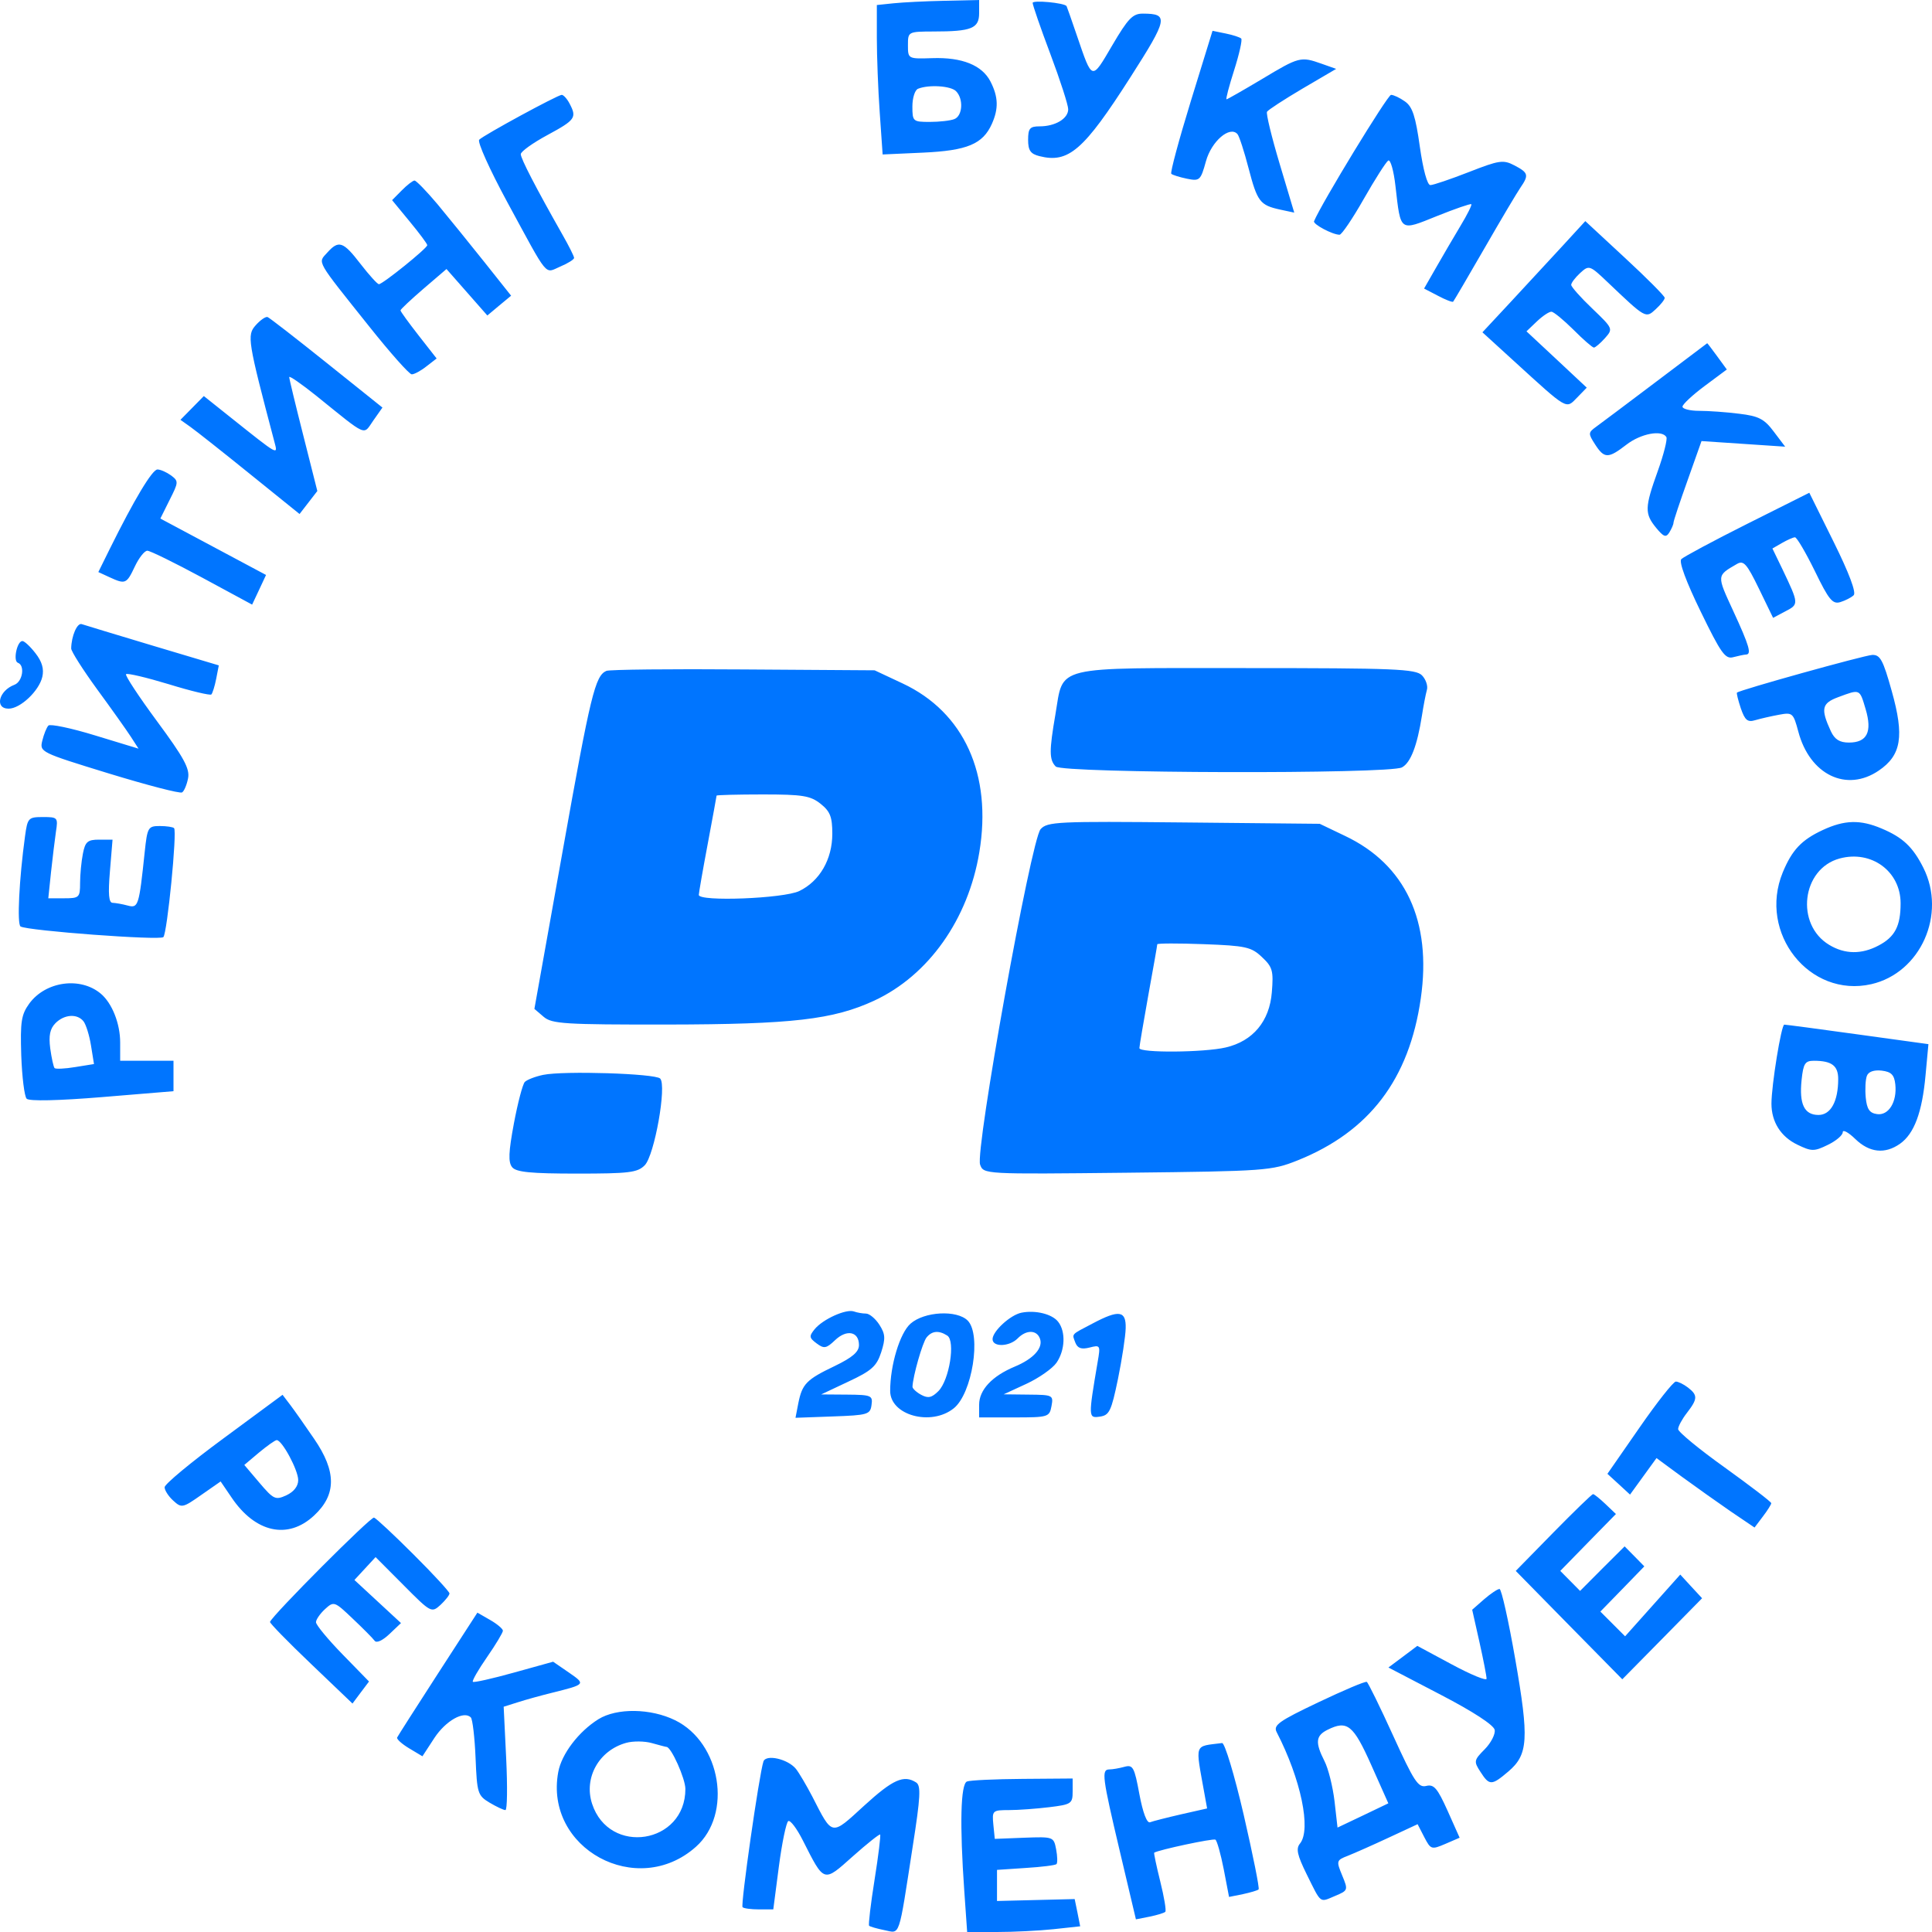 <svg width="20" height="20" viewBox="0 0 20 20" fill="none" xmlns="http://www.w3.org/2000/svg">
<path fill-rule="evenodd" clip-rule="evenodd" d="M10.136 0.135C10.136 0.294 10.059 0.326 9.664 0.326C9.4 0.327 9.399 0.328 9.399 0.468C9.399 0.609 9.4 0.61 9.649 0.602C9.96 0.591 10.167 0.675 10.254 0.845C10.335 1.004 10.338 1.125 10.268 1.282C10.174 1.492 10.012 1.559 9.556 1.58L9.137 1.599L9.107 1.166C9.09 0.928 9.077 0.58 9.077 0.393V0.052L9.25 0.034C9.345 0.024 9.583 0.012 9.779 0.008L10.136 0V0.135ZM11.041 0.063C11.044 0.067 11.093 0.207 11.15 0.374C11.309 0.839 11.299 0.836 11.513 0.471C11.678 0.19 11.726 0.14 11.832 0.141C12.1 0.142 12.091 0.191 11.703 0.798C11.218 1.557 11.061 1.693 10.759 1.616C10.668 1.593 10.643 1.557 10.643 1.448C10.643 1.329 10.661 1.308 10.762 1.308C10.924 1.308 11.058 1.228 11.058 1.131C11.058 1.087 10.975 0.83 10.874 0.561C10.772 0.291 10.69 0.052 10.69 0.03C10.69 -0.001 11.016 0.029 11.041 0.063ZM12.849 0.399C12.862 0.412 12.829 0.559 12.776 0.726C12.723 0.892 12.687 1.028 12.697 1.028C12.706 1.028 12.872 0.933 13.065 0.818C13.449 0.587 13.465 0.583 13.682 0.66L13.832 0.713L13.484 0.917C13.293 1.03 13.128 1.137 13.116 1.157C13.105 1.176 13.164 1.419 13.247 1.696L13.398 2.201L13.253 2.17C13.043 2.124 13.016 2.089 12.925 1.741C12.88 1.567 12.828 1.408 12.81 1.388C12.731 1.299 12.541 1.462 12.484 1.669C12.429 1.868 12.419 1.877 12.287 1.85C12.21 1.834 12.137 1.811 12.125 1.799C12.113 1.786 12.204 1.448 12.327 1.048L12.552 0.319L12.689 0.347C12.764 0.362 12.836 0.386 12.849 0.399ZM9.503 0.919C9.471 0.932 9.445 1.014 9.445 1.102C9.445 1.257 9.451 1.262 9.626 1.262C9.725 1.262 9.839 1.249 9.879 1.233C9.965 1.2 9.976 1.024 9.897 0.944C9.842 0.888 9.613 0.874 9.503 0.919ZM5.896 1.072C5.973 1.218 5.957 1.241 5.667 1.398C5.515 1.48 5.391 1.569 5.391 1.596C5.391 1.642 5.548 1.945 5.823 2.43C5.889 2.546 5.943 2.653 5.943 2.67C5.943 2.686 5.879 2.726 5.801 2.759C5.633 2.83 5.689 2.898 5.248 2.086C5.069 1.755 4.939 1.467 4.961 1.446C5.01 1.397 5.772 0.983 5.815 0.982C5.833 0.982 5.87 1.022 5.896 1.072ZM14.545 1.051C14.622 1.105 14.654 1.205 14.698 1.518C14.732 1.757 14.775 1.916 14.807 1.916C14.837 1.916 15.016 1.855 15.206 1.781C15.52 1.658 15.562 1.652 15.677 1.712C15.822 1.788 15.829 1.812 15.739 1.943C15.703 1.995 15.535 2.278 15.366 2.572C15.196 2.867 15.051 3.114 15.043 3.123C15.036 3.131 14.965 3.104 14.886 3.062L14.742 2.987L14.868 2.767C14.937 2.646 15.05 2.453 15.119 2.338C15.189 2.222 15.239 2.122 15.231 2.114C15.223 2.106 15.064 2.161 14.877 2.236C14.485 2.394 14.501 2.405 14.446 1.928C14.428 1.767 14.394 1.648 14.371 1.662C14.348 1.677 14.234 1.855 14.118 2.059C14.002 2.263 13.889 2.43 13.867 2.43C13.795 2.43 13.59 2.321 13.603 2.29C13.678 2.108 14.364 0.983 14.4 0.982C14.426 0.982 14.491 1.012 14.545 1.051ZM4.529 2.114C4.641 2.249 4.859 2.518 5.012 2.71L5.291 3.061L5.168 3.163L5.045 3.266L4.834 3.026L4.622 2.785L4.384 2.989C4.254 3.101 4.146 3.202 4.146 3.213C4.146 3.225 4.231 3.341 4.333 3.472L4.52 3.711L4.414 3.793C4.356 3.839 4.287 3.876 4.262 3.875C4.236 3.874 4.039 3.652 3.824 3.382C3.263 2.679 3.289 2.725 3.387 2.616C3.506 2.483 3.552 2.498 3.732 2.732C3.821 2.847 3.906 2.941 3.922 2.942C3.959 2.944 4.423 2.57 4.423 2.538C4.423 2.524 4.341 2.414 4.241 2.293L4.059 2.072L4.159 1.971C4.214 1.915 4.274 1.869 4.291 1.869C4.309 1.869 4.416 1.98 4.529 2.114ZM17.233 3.083C17.233 3.102 17.191 3.154 17.14 3.201C17.036 3.297 17.038 3.298 16.646 2.925C16.456 2.744 16.45 2.742 16.358 2.826C16.307 2.873 16.265 2.928 16.265 2.949C16.265 2.969 16.363 3.08 16.483 3.194C16.699 3.401 16.7 3.404 16.614 3.501C16.566 3.554 16.515 3.598 16.5 3.598C16.485 3.598 16.389 3.515 16.288 3.413C16.186 3.312 16.084 3.228 16.061 3.227C16.037 3.225 15.969 3.271 15.91 3.327L15.802 3.43L16.114 3.721L16.426 4.013L16.326 4.116C16.209 4.236 16.234 4.25 15.676 3.741L15.346 3.44L15.633 3.132C15.79 2.963 16.03 2.704 16.165 2.557L16.411 2.289L16.822 2.67C17.048 2.879 17.233 3.065 17.233 3.083ZM3.382 3.757L3.959 4.219L3.864 4.354C3.757 4.507 3.812 4.531 3.274 4.097C3.12 3.974 2.994 3.886 2.994 3.904C2.994 3.921 3.06 4.194 3.14 4.509L3.285 5.083L3.193 5.202L3.101 5.321L2.589 4.908C2.307 4.68 2.03 4.461 1.972 4.42L1.868 4.346L1.989 4.223L2.11 4.1L2.396 4.328C2.885 4.718 2.878 4.714 2.842 4.579C2.563 3.523 2.555 3.47 2.647 3.367C2.695 3.313 2.75 3.275 2.77 3.282C2.789 3.289 3.065 3.503 3.382 3.757ZM17.776 3.688L17.876 3.825L17.646 3.996C17.52 4.09 17.417 4.186 17.417 4.21C17.417 4.233 17.495 4.253 17.59 4.253C17.685 4.253 17.871 4.266 18.004 4.283C18.206 4.307 18.264 4.337 18.362 4.468L18.48 4.624L18.047 4.595L17.614 4.566L17.47 4.972C17.39 5.196 17.324 5.393 17.324 5.411C17.324 5.429 17.304 5.474 17.281 5.512C17.246 5.567 17.223 5.559 17.145 5.465C17.024 5.317 17.025 5.255 17.161 4.877C17.223 4.704 17.263 4.545 17.25 4.524C17.203 4.447 16.984 4.489 16.837 4.603C16.648 4.749 16.608 4.749 16.512 4.6C16.44 4.488 16.44 4.478 16.523 4.418C16.571 4.383 16.849 4.175 17.14 3.955C17.432 3.735 17.672 3.554 17.673 3.553C17.675 3.552 17.721 3.613 17.776 3.688ZM1.77 4.921C1.85 4.981 1.849 4.991 1.756 5.175L1.66 5.368L2.207 5.66L2.754 5.952L2.682 6.106L2.61 6.259L2.094 5.98C1.81 5.827 1.554 5.701 1.525 5.701C1.496 5.701 1.438 5.775 1.396 5.864C1.31 6.046 1.298 6.051 1.133 5.975L1.018 5.922L1.136 5.683C1.389 5.172 1.576 4.86 1.63 4.86C1.661 4.86 1.724 4.888 1.77 4.921ZM19.189 6.162C19.165 6.185 19.103 6.217 19.051 6.233C18.971 6.257 18.932 6.21 18.787 5.911C18.692 5.718 18.6 5.561 18.581 5.562C18.561 5.563 18.501 5.59 18.447 5.621L18.348 5.678L18.451 5.891C18.623 6.252 18.623 6.255 18.483 6.328L18.355 6.396L18.208 6.093C18.083 5.836 18.05 5.798 17.981 5.838C17.769 5.961 17.77 5.951 17.943 6.326C18.111 6.69 18.135 6.775 18.073 6.776C18.054 6.777 17.996 6.789 17.943 6.803C17.86 6.826 17.816 6.764 17.605 6.33C17.455 6.022 17.378 5.815 17.405 5.788C17.429 5.764 17.736 5.599 18.089 5.422L18.73 5.101L18.982 5.61C19.142 5.933 19.218 6.135 19.189 6.162ZM1.582 6.684L2.265 6.888L2.238 7.027C2.223 7.104 2.2 7.176 2.188 7.189C2.176 7.201 1.977 7.154 1.747 7.083C1.516 7.013 1.317 6.966 1.305 6.979C1.292 6.991 1.437 7.211 1.626 7.467C1.903 7.842 1.966 7.957 1.947 8.056C1.934 8.124 1.906 8.19 1.885 8.203C1.864 8.217 1.523 8.128 1.127 8.007C0.417 7.789 0.409 7.785 0.438 7.667C0.454 7.601 0.482 7.531 0.501 7.511C0.519 7.492 0.737 7.537 0.984 7.613L1.434 7.75L1.354 7.626C1.31 7.558 1.153 7.337 1.005 7.135C0.858 6.933 0.737 6.743 0.737 6.713C0.739 6.584 0.799 6.445 0.846 6.461C0.875 6.471 1.206 6.571 1.582 6.684ZM0.367 6.762C0.435 6.849 0.457 6.925 0.438 7.007C0.404 7.153 0.21 7.336 0.089 7.336C-0.058 7.336 -0.013 7.15 0.149 7.089C0.234 7.057 0.261 6.888 0.185 6.861C0.133 6.843 0.176 6.636 0.232 6.636C0.252 6.636 0.313 6.692 0.367 6.762ZM19.583 7.153C19.715 7.622 19.683 7.818 19.449 7.977C19.115 8.205 18.734 8.02 18.616 7.573C18.564 7.38 18.556 7.373 18.416 7.399C18.335 7.414 18.225 7.439 18.171 7.455C18.091 7.479 18.064 7.457 18.021 7.333C17.993 7.249 17.975 7.176 17.981 7.17C18.011 7.142 19.294 6.785 19.38 6.78C19.463 6.776 19.493 6.83 19.583 7.153ZM9.344 7.075C9.98 7.373 10.272 8.017 10.138 8.822C10.023 9.517 9.612 10.097 9.051 10.358C8.626 10.555 8.201 10.604 6.905 10.606C5.845 10.607 5.713 10.599 5.628 10.526L5.532 10.444L5.826 8.802C6.114 7.188 6.161 6.996 6.277 6.945C6.309 6.931 6.947 6.924 7.694 6.93L9.054 6.939L9.344 7.075ZM14.72 6.991C14.76 7.032 14.784 7.101 14.771 7.143C14.759 7.185 14.736 7.304 14.72 7.407C14.671 7.719 14.603 7.896 14.513 7.944C14.382 8.015 11 8.006 10.929 7.935C10.861 7.865 10.86 7.775 10.926 7.393C11.013 6.883 10.879 6.916 12.898 6.916C14.441 6.916 14.654 6.925 14.72 6.991ZM19.029 7.217C18.858 7.28 18.846 7.338 18.953 7.57C18.993 7.655 19.044 7.687 19.14 7.687C19.328 7.687 19.383 7.577 19.313 7.341C19.25 7.129 19.257 7.132 19.029 7.217ZM7.418 8.236C7.418 8.243 7.376 8.469 7.326 8.738C7.275 9.008 7.234 9.245 7.234 9.264C7.234 9.336 8.112 9.302 8.274 9.224C8.485 9.122 8.616 8.896 8.616 8.631C8.616 8.457 8.594 8.4 8.495 8.321C8.389 8.237 8.309 8.224 7.896 8.224C7.633 8.224 7.418 8.23 7.418 8.236ZM0.579 8.61C0.567 8.693 0.544 8.883 0.528 9.03L0.5 9.299H0.664C0.82 9.299 0.829 9.291 0.829 9.141C0.829 9.055 0.842 8.918 0.858 8.838C0.882 8.713 0.907 8.692 1.026 8.692H1.165L1.138 9.019C1.118 9.256 1.126 9.346 1.166 9.346C1.196 9.347 1.266 9.359 1.321 9.374C1.432 9.404 1.439 9.38 1.498 8.82C1.525 8.565 1.533 8.551 1.654 8.551C1.724 8.551 1.791 8.561 1.802 8.573C1.835 8.606 1.731 9.661 1.691 9.701C1.656 9.737 0.286 9.635 0.213 9.591C0.175 9.568 0.198 9.101 0.259 8.657C0.285 8.467 0.293 8.458 0.445 8.458C0.597 8.458 0.602 8.463 0.579 8.61ZM13.923 8.653C14.55 8.95 14.823 9.536 14.708 10.335C14.588 11.173 14.175 11.715 13.431 12.013C13.164 12.119 13.103 12.124 11.668 12.14C10.185 12.156 10.182 12.156 10.146 12.056C10.093 11.912 10.673 8.695 10.772 8.584C10.841 8.506 10.946 8.501 12.254 8.514L13.662 8.528L13.923 8.653ZM19.479 8.577C19.698 8.669 19.802 8.768 19.91 8.982C20.153 9.464 19.882 10.071 19.372 10.188C18.732 10.334 18.197 9.659 18.455 9.031C18.551 8.799 18.649 8.695 18.868 8.593C19.095 8.487 19.258 8.483 19.479 8.577ZM19.044 8.887C18.651 8.993 18.582 9.57 18.937 9.782C19.098 9.879 19.27 9.881 19.445 9.789C19.616 9.7 19.675 9.587 19.675 9.351C19.675 9.02 19.373 8.798 19.044 8.887ZM11.98 9.775C11.98 9.786 11.938 10.024 11.887 10.304C11.837 10.584 11.795 10.829 11.795 10.85C11.795 10.901 12.465 10.896 12.69 10.843C12.971 10.777 13.142 10.572 13.166 10.272C13.184 10.05 13.174 10.011 13.064 9.908C12.954 9.803 12.896 9.79 12.461 9.774C12.196 9.764 11.98 9.765 11.98 9.775ZM1.044 10.287C1.16 10.385 1.244 10.595 1.244 10.792V10.981H1.52H1.796V11.139V11.296L1.058 11.357C0.607 11.394 0.302 11.401 0.276 11.374C0.253 11.351 0.228 11.149 0.22 10.926C0.209 10.576 0.22 10.504 0.303 10.389C0.472 10.158 0.832 10.108 1.044 10.287ZM0.574 10.592C0.517 10.65 0.503 10.72 0.52 10.853C0.534 10.954 0.554 11.045 0.565 11.057C0.577 11.068 0.673 11.064 0.78 11.046L0.973 11.015L0.942 10.823C0.925 10.717 0.89 10.605 0.864 10.572C0.799 10.491 0.665 10.5 0.574 10.592ZM19.231 10.708L19.963 10.809L19.933 11.132C19.898 11.515 19.816 11.736 19.669 11.84C19.513 11.95 19.352 11.933 19.205 11.79C19.134 11.721 19.076 11.69 19.076 11.721C19.076 11.752 19.006 11.811 18.921 11.852C18.779 11.921 18.754 11.921 18.605 11.849C18.435 11.767 18.338 11.614 18.338 11.425C18.338 11.235 18.44 10.607 18.471 10.607C18.487 10.607 18.829 10.652 19.231 10.708ZM18.65 11.18C18.624 11.43 18.678 11.542 18.825 11.542C18.952 11.542 19.029 11.401 19.029 11.17C19.029 11.032 18.962 10.981 18.777 10.981C18.686 10.981 18.668 11.009 18.65 11.18ZM6.834 11.165C6.904 11.236 6.775 11.961 6.674 12.063C6.599 12.139 6.511 12.149 5.972 12.149C5.496 12.149 5.343 12.134 5.302 12.083C5.26 12.032 5.264 11.928 5.32 11.629C5.36 11.416 5.411 11.222 5.433 11.2C5.456 11.177 5.541 11.144 5.623 11.127C5.835 11.083 6.783 11.113 6.834 11.165ZM19.326 11.137C19.311 11.175 19.306 11.276 19.314 11.362C19.326 11.482 19.353 11.522 19.43 11.533C19.551 11.551 19.64 11.406 19.62 11.224C19.609 11.126 19.578 11.095 19.479 11.083C19.399 11.074 19.342 11.094 19.326 11.137ZM8.964 13.598C9 13.598 9.062 13.65 9.103 13.713C9.165 13.81 9.168 13.855 9.122 13.999C9.075 14.143 9.023 14.19 8.783 14.302L8.501 14.435L8.769 14.437C9.02 14.439 9.036 14.446 9.022 14.544C9.009 14.643 8.982 14.65 8.621 14.663L8.235 14.677L8.264 14.527C8.304 14.326 8.348 14.281 8.641 14.141C8.825 14.052 8.892 13.994 8.892 13.924C8.892 13.784 8.766 13.758 8.645 13.873C8.554 13.96 8.53 13.964 8.454 13.907C8.376 13.849 8.374 13.833 8.433 13.76C8.518 13.656 8.758 13.548 8.839 13.576C8.872 13.588 8.929 13.598 8.964 13.598ZM10.954 13.683C11.034 13.785 11.026 13.977 10.937 14.107C10.895 14.167 10.755 14.265 10.626 14.325L10.39 14.434L10.649 14.437C10.899 14.439 10.906 14.443 10.885 14.556C10.864 14.669 10.851 14.673 10.5 14.673H10.136V14.541C10.136 14.388 10.27 14.245 10.505 14.147C10.7 14.066 10.802 13.952 10.765 13.856C10.731 13.765 10.623 13.765 10.535 13.855C10.449 13.942 10.275 13.947 10.275 13.863C10.275 13.781 10.459 13.612 10.574 13.589C10.72 13.56 10.892 13.603 10.954 13.683ZM10.018 13.671C10.161 13.817 10.064 14.427 9.873 14.579C9.638 14.767 9.215 14.651 9.215 14.399C9.215 14.132 9.315 13.801 9.425 13.703C9.568 13.576 9.906 13.558 10.018 13.671ZM11.653 13.75C11.651 13.834 11.615 14.07 11.573 14.276C11.504 14.608 11.484 14.651 11.385 14.665C11.266 14.682 11.265 14.675 11.363 14.098C11.393 13.926 11.39 13.921 11.278 13.95C11.194 13.971 11.155 13.957 11.132 13.899C11.097 13.804 11.081 13.821 11.312 13.7C11.584 13.556 11.658 13.567 11.653 13.75ZM9.592 13.845C9.55 13.896 9.45 14.247 9.446 14.356C9.446 14.374 9.486 14.412 9.536 14.439C9.608 14.478 9.646 14.469 9.715 14.4C9.828 14.285 9.892 13.881 9.806 13.826C9.719 13.77 9.648 13.776 9.592 13.845ZM17.474 14.364C17.576 14.443 17.575 14.481 17.463 14.626C17.413 14.69 17.372 14.766 17.372 14.794C17.371 14.822 17.588 15.001 17.854 15.191C18.119 15.382 18.337 15.548 18.336 15.561C18.336 15.574 18.297 15.636 18.249 15.699L18.163 15.813L17.916 15.646C17.781 15.553 17.553 15.391 17.409 15.286L17.148 15.094L17.011 15.283L16.874 15.472L16.757 15.364L16.64 15.257L16.971 14.78C17.153 14.517 17.322 14.303 17.348 14.302C17.373 14.302 17.43 14.33 17.474 14.364ZM3.252 14.895C3.484 15.233 3.484 15.473 3.251 15.689C2.981 15.941 2.643 15.867 2.397 15.502L2.284 15.336L2.083 15.476C1.891 15.611 1.879 15.613 1.793 15.534C1.744 15.49 1.704 15.427 1.704 15.396C1.704 15.364 1.979 15.136 2.315 14.889L2.925 14.439L3.005 14.544C3.049 14.602 3.16 14.76 3.252 14.895ZM2.681 15.037L2.529 15.165L2.686 15.35C2.832 15.522 2.852 15.531 2.965 15.479C3.042 15.443 3.087 15.385 3.087 15.322C3.087 15.218 2.919 14.906 2.864 14.908C2.847 14.909 2.765 14.967 2.681 15.037ZM16.62 15.57L16.728 15.673L16.44 15.967L16.152 16.262L16.254 16.365L16.357 16.469L16.587 16.238L16.818 16.008L16.92 16.111L17.022 16.215L16.795 16.449L16.567 16.683L16.695 16.811L16.823 16.939L17.108 16.62L17.394 16.3L17.507 16.423L17.62 16.545L17.207 16.965L16.794 17.384L16.242 16.823L15.691 16.262L16.08 15.865C16.295 15.646 16.48 15.467 16.491 15.467C16.503 15.467 16.561 15.514 16.62 15.57ZM4.283 16.094C4.487 16.297 4.653 16.478 4.653 16.495C4.653 16.513 4.611 16.566 4.56 16.614C4.467 16.698 4.461 16.695 4.177 16.409L3.888 16.119L3.778 16.238L3.669 16.356L3.91 16.579L4.151 16.802L4.031 16.916C3.96 16.983 3.898 17.012 3.878 16.985C3.86 16.96 3.758 16.857 3.651 16.756C3.462 16.576 3.456 16.574 3.364 16.658C3.313 16.705 3.271 16.766 3.271 16.793C3.271 16.821 3.394 16.97 3.545 17.125L3.82 17.407L3.734 17.521L3.649 17.635L3.218 17.223C2.981 16.997 2.791 16.802 2.795 16.79C2.822 16.718 3.839 15.698 3.872 15.71C3.895 15.718 4.08 15.891 4.283 16.094ZM15.686 17.177C15.83 18.003 15.82 18.163 15.615 18.338C15.441 18.486 15.418 18.486 15.326 18.343C15.255 18.234 15.257 18.222 15.37 18.108C15.435 18.042 15.481 17.952 15.473 17.908C15.464 17.858 15.249 17.718 14.916 17.545L14.373 17.262L14.523 17.15L14.672 17.038L15.031 17.231C15.228 17.337 15.389 17.403 15.389 17.378C15.389 17.352 15.356 17.181 15.315 16.998L15.24 16.664L15.363 16.556C15.431 16.497 15.503 16.449 15.523 16.449C15.543 16.449 15.616 16.776 15.686 17.177ZM5.206 16.881C5.206 16.901 5.132 17.024 5.042 17.154C4.951 17.285 4.885 17.4 4.895 17.41C4.905 17.42 5.096 17.377 5.319 17.315L5.726 17.202L5.889 17.314C6.065 17.436 6.065 17.436 5.713 17.524C5.599 17.552 5.44 17.596 5.36 17.622L5.214 17.668L5.24 18.203C5.254 18.497 5.251 18.738 5.232 18.738C5.213 18.738 5.139 18.703 5.068 18.661C4.945 18.587 4.938 18.563 4.923 18.197C4.914 17.985 4.892 17.797 4.874 17.779C4.803 17.706 4.614 17.813 4.497 17.991L4.373 18.181L4.236 18.099C4.161 18.054 4.105 18.004 4.111 17.987C4.118 17.971 4.308 17.674 4.533 17.326L4.942 16.694L5.074 16.77C5.146 16.811 5.206 16.862 5.206 16.881ZM14.422 17.968C14.637 18.44 14.681 18.508 14.764 18.488C14.844 18.468 14.88 18.511 14.985 18.744L15.11 19.024L14.962 19.088C14.819 19.149 14.811 19.147 14.744 19.018L14.675 18.884L14.376 19.023C14.211 19.1 14.021 19.184 13.953 19.211C13.834 19.257 13.832 19.264 13.894 19.414C13.957 19.566 13.956 19.57 13.82 19.627C13.658 19.695 13.681 19.714 13.526 19.401C13.429 19.204 13.414 19.137 13.457 19.085C13.576 18.94 13.467 18.417 13.216 17.931C13.179 17.859 13.236 17.818 13.648 17.622C13.909 17.498 14.134 17.402 14.149 17.411C14.163 17.419 14.286 17.669 14.422 17.968ZM6.989 17.808C7.464 18.041 7.585 18.779 7.204 19.118C6.596 19.66 5.632 19.136 5.779 18.344C5.813 18.157 5.991 17.924 6.195 17.797C6.386 17.679 6.736 17.684 6.989 17.808ZM13.742 17.907C13.62 17.968 13.613 18.038 13.711 18.231C13.751 18.309 13.797 18.495 13.815 18.646L13.846 18.919L14.109 18.794L14.372 18.668L14.195 18.271C14.009 17.855 13.947 17.805 13.742 17.907ZM6.482 18.042C6.2 18.12 6.042 18.403 6.129 18.672C6.306 19.214 7.096 19.089 7.095 18.519C7.095 18.412 6.948 18.084 6.9 18.084C6.893 18.084 6.825 18.066 6.75 18.045C6.674 18.023 6.553 18.022 6.482 18.042ZM12.875 18.788C12.97 19.201 13.04 19.548 13.029 19.559C13.018 19.57 12.945 19.591 12.867 19.608L12.723 19.637L12.668 19.35C12.637 19.192 12.598 19.054 12.582 19.044C12.558 19.029 11.992 19.15 11.948 19.179C11.943 19.182 11.971 19.316 12.011 19.477C12.051 19.638 12.075 19.779 12.063 19.791C12.052 19.803 11.978 19.825 11.901 19.841L11.759 19.869L11.593 19.167C11.41 18.393 11.4 18.318 11.484 18.317C11.516 18.317 11.586 18.305 11.64 18.29C11.728 18.266 11.743 18.292 11.795 18.574C11.831 18.766 11.873 18.876 11.905 18.864C11.933 18.853 12.078 18.816 12.226 18.782L12.496 18.721L12.468 18.566C12.373 18.034 12.356 18.082 12.651 18.044C12.678 18.04 12.779 18.374 12.875 18.788ZM8.24 18.312C8.273 18.354 8.349 18.483 8.409 18.598C8.621 19.012 8.601 19.008 8.946 18.692C9.244 18.42 9.356 18.37 9.484 18.452C9.535 18.485 9.529 18.601 9.448 19.117C9.299 20.08 9.321 20.014 9.156 19.981C9.078 19.965 9.007 19.945 8.997 19.935C8.988 19.926 9.013 19.712 9.053 19.462C9.093 19.211 9.119 18.999 9.111 18.991C9.104 18.984 8.976 19.085 8.828 19.217C8.522 19.49 8.535 19.494 8.311 19.052C8.249 18.929 8.181 18.839 8.16 18.852C8.139 18.866 8.095 19.077 8.063 19.321L8.005 19.766H7.857C7.776 19.766 7.699 19.756 7.687 19.743C7.665 19.721 7.859 18.366 7.903 18.235C7.929 18.157 8.157 18.209 8.24 18.312ZM11.104 18.545C11.104 18.671 11.091 18.68 10.862 18.708C10.729 18.724 10.541 18.738 10.445 18.738C10.275 18.738 10.269 18.743 10.283 18.887L10.298 19.036L10.603 19.024C10.904 19.013 10.908 19.014 10.933 19.144C10.947 19.216 10.948 19.285 10.937 19.297C10.926 19.309 10.782 19.327 10.619 19.337L10.321 19.357V19.518V19.679L10.723 19.669L11.125 19.659L11.154 19.8L11.182 19.941L10.906 19.971C10.754 19.987 10.491 20 10.321 20H10.012L9.982 19.572C9.934 18.887 9.944 18.469 10.01 18.442C10.041 18.429 10.301 18.417 10.586 18.415L11.104 18.411V18.545Z" fill="#0075FF"/>
</svg>
